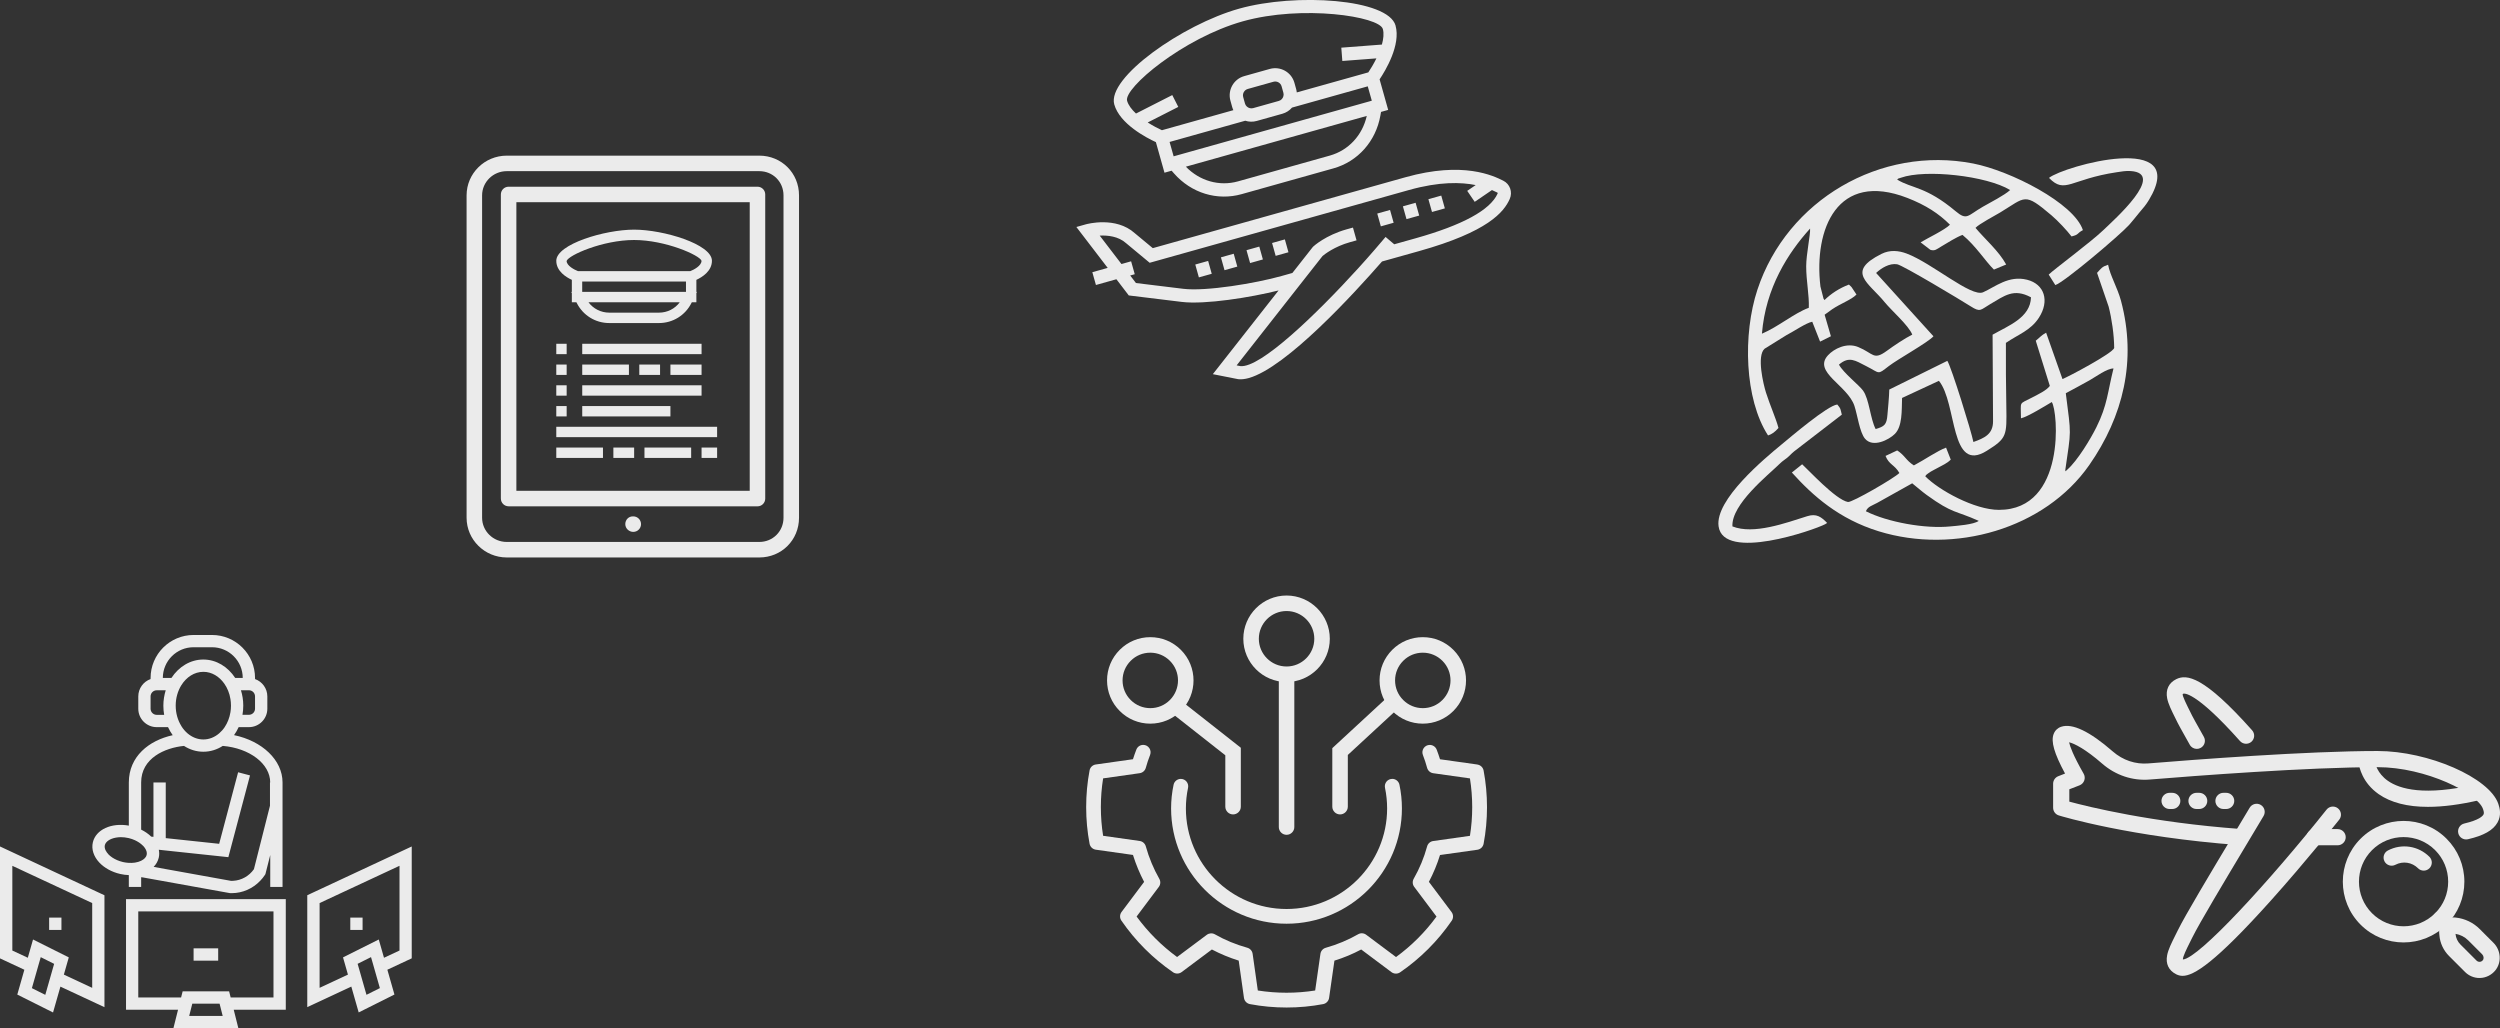 <?xml version="1.0" encoding="UTF-8"?><svg id="Layer_2" xmlns="http://www.w3.org/2000/svg" viewBox="0 0 660.81 271.77"><rect x="0" y="0" width="660.81" height="271.77" fill="#333333" stroke="none"/><defs><style>.cls-1{fill:none;}.cls-1,.cls-2{opacity:.9;}.cls-3,.cls-4,.cls-2{fill:#fff;}.cls-4{fill-rule:evenodd;}</style></defs><g id="monitor_1"><path class="cls-2" d="m33.3,266.9h13.76l-1.22,4.87h17.16l-1.22-4.87h13.76v-29.24h-42.23v29.24Zm3.25-25.99h35.74v22.74h-11.32l-.41-1.62h-12.28l-.41,1.62h-11.32v-22.74Zm22.29,27.62h-8.83l.41-1.62.41-1.62h7.21l.41,1.62.41,1.62Zm50-44.79l-27.62,12.89v29.58l11.64-5.43,1.95,6.83,9.45-4.73-1.87-6.56,6.44-3.01v-29.58Zm-3.25,27.51l-4.09,1.91-1.38-4.83-9.45,4.73,1.3,4.55-7.49,3.5v-22.41l21.12-9.85v22.41Zm-5.18,9.93l-3.54,1.77-1.02-3.57-.45-1.58-.45-1.58-.42-1.46,3.54-1.77.45,1.56.45,1.58.45,1.58.99,3.47ZM0,253.32l6.44,3.01-1.87,6.56,9.45,4.73,1.95-6.83,11.64,5.43v-29.58L0,223.74v29.58Zm3.25-24.47l21.12,9.85v22.41l-7.49-3.5,1.3-4.55-9.45-4.73-1.38,4.83-4.09-1.91v-22.41Zm9.74,30.54l-1.02,3.57-3.54-1.77.99-3.47.45-1.58.45-1.58.45-1.56,3.54,1.77-.42,1.46-.45,1.58-.45,1.58Zm3.25-13.59h-3.25v-3.25h3.25v3.25Zm79.6,0h-3.25v-3.25h3.25v3.25Zm-38.17,8.12h-6.5v-3.25h6.5v3.25Zm-23.61-19.49h3.25v-2.56c.12.01.25.03.37.04l5,.9,17.97,3.24.23.03c.13,0,.25,0,.38,0,2.85,0,5.57-1.22,7.52-3.27.45-.47.87-.97,1.23-1.53l.14-.22,1.28-5.06v8.44h3.25v-27.62c0-5.95-5.43-10.98-12.82-12.51.47-.65.88-1.36,1.22-2.11h2.71c2.69,0,4.87-2.19,4.87-4.87v-3.25c0-2.12-1.36-3.92-3.25-4.59v-.28c0-6.27-5.1-11.37-11.37-11.37h-4.87c-6.27,0-11.37,5.1-11.37,11.37v.28c-1.89.67-3.25,2.47-3.25,4.59v3.25c0,2.69,2.19,4.87,4.87,4.87h2.99c.35.76.76,1.47,1.24,2.13-6.29,1.38-11.6,5.62-11.6,12.49v11.41c-4.62-.83-8.73,1.05-9.51,4.43-.42,1.79.21,3.73,1.7,5.32,1.35,1.44,3.32,2.52,5.53,3.03.78.18,1.54.27,2.28.3v3.12Zm-5.44-8.67c-.44-.46-1.13-1.39-.91-2.36.22-.93,1.34-1.72,2.95-2,.4-.07.83-.12,1.28-.12.64,0,1.33.08,2.04.24.03,0,.05.01.08.02.57.14,1.12.32,1.62.56.19.09.37.18.55.28.39.21.75.46,1.07.72.21.17.4.34.57.52.14.15.32.36.47.6.32.48.58,1.11.43,1.76-.14.61-.68,1.16-1.48,1.55-.46.22-1.01.39-1.62.48-.05,0-.1.02-.16.02-.46.06-.95.08-1.47.05-.5-.03-1.01-.1-1.55-.22-.02,0-.04-.01-.06-.02-1.01-.24-1.95-.65-2.73-1.16-.42-.28-.79-.58-1.1-.91Zm8.69-18.94c0-6.42,6.26-9.16,11.32-9.66,1.52.98,3.26,1.54,5.12,1.54s3.61-.56,5.13-1.54c7.06.59,12.54,4.7,12.54,9.67h-.06v6.15l-4.24,16.76c-1.26,1.82-3.3,2.96-5.47,3.08-.18,0-.36.03-.54.02l-.12-.02-17.18-3.1-3.2-.58c.66-.68,1.13-1.49,1.35-2.42.16-.69.16-1.4.02-2.11l1.83.2,16.55,1.76,5.31-20.04.41-1.57-3.14-.83-5.01,18.91-14.12-1.5v-14.71h-3.25v14.37l-.59-.06c-.75-.73-1.65-1.35-2.66-1.85v-12.46Zm4.11-17.87c-.89,0-1.62-.73-1.62-1.62v-3.25c0-.9.73-1.62,1.62-1.62h2.38c-.39,1.27-.62,2.64-.62,4.06,0,.83.07,1.65.21,2.44h-1.98Zm22.27-6.5h2.1c.9,0,1.62.73,1.62,1.62v3.25c0,.9-.73,1.62-1.62,1.62h-1.7c.14-.79.21-1.6.21-2.44,0-1.43-.22-2.79-.62-4.06Zm-15.77,9.43c-.93-1.5-1.48-3.35-1.48-5.37s.56-3.88,1.48-5.37c1.34-2.16,3.45-3.56,5.83-3.56,2.22,0,4.2,1.22,5.54,3.13.8,1.14,1.38,2.53,1.62,4.07.09.56.14,1.14.14,1.74s-.05,1.18-.14,1.74c-.24,1.48-.78,2.83-1.53,3.95-.42.63-.92,1.17-1.46,1.64-1.18,1.01-2.62,1.61-4.17,1.61s-2.99-.6-4.18-1.61c-.63-.54-1.19-1.2-1.65-1.95Zm3.25-20.8h4.87c4.48,0,8.12,3.64,8.12,8.12h-1.99c-1.93-2.95-4.98-4.87-8.43-4.87s-6.5,1.92-8.43,4.87h-2.27c0-4.48,3.64-8.12,8.12-8.12Z"/><g class="cls-1"><path class="cls-3" d="m200.7,147.35h-66.75c-5.86,0-10.62-4.71-10.62-10.5V51.64c0-5.79,4.76-10.5,10.62-10.5h66.75c5.89,0,10.5,4.61,10.5,10.5v85.21c0,5.89-4.61,10.5-10.5,10.5Zm-66.75-102.11c-3.59,0-6.52,2.87-6.52,6.4v85.21c0,3.53,2.92,6.4,6.52,6.4h66.75c3.59,0,6.4-2.81,6.4-6.4V51.64c0-3.59-2.81-6.4-6.4-6.4h-66.75Z"/><path class="cls-3" d="m200.22,133.83h-65.78c-1.13,0-2.05-.91-2.05-2.05V51.4c0-1.14.92-2.05,2.05-2.05h65.78c1.13,0,2.05.91,2.05,2.05v80.39c0,1.14-.92,2.05-2.05,2.05Zm-63.73-4.1h61.68V53.45h-61.68v76.29Z"/><path class="cls-3" d="m167.39,140.59c-1.13,0-2.11-.91-2.11-2.05s.86-2.05,1.99-2.05h.12c1.13,0,2.05.91,2.05,2.05s-.92,2.05-2.05,2.05Z"/><rect class="cls-3" x="147.04" y="112.81" width="42.51" height="2.74"/><rect class="cls-3" x="170.35" y="118.3" width="12.34" height="2.74"/><rect class="cls-3" x="162.13" y="118.3" width="5.49" height="2.74"/><rect class="cls-3" x="185.44" y="118.3" width="4.11" height="2.74"/><rect class="cls-3" x="147.04" y="118.3" width="12.34" height="2.74"/><path class="cls-3" d="m149.78,96.36h-2.74v2.74h2.74v-2.74Z"/><path class="cls-3" d="m149.78,101.84h-2.74v2.74h2.74v-2.74Z"/><path class="cls-3" d="m149.78,90.87h-2.74v2.74h2.74v-2.74Z"/><path class="cls-3" d="m149.78,107.33h-2.74v2.74h2.74v-2.74Z"/><rect class="cls-3" x="153.9" y="107.33" width="23.31" height="2.74"/><rect class="cls-3" x="153.9" y="101.84" width="31.54" height="2.74"/><rect class="cls-3" x="168.98" y="96.36" width="5.49" height="2.74"/><rect class="cls-3" x="177.21" y="96.36" width="8.23" height="2.74"/><rect class="cls-3" x="153.9" y="96.36" width="12.34" height="2.74"/><rect class="cls-3" x="153.9" y="90.87" width="31.54" height="2.74"/><path class="cls-3" d="m188.18,68.93c0-4.38-12.82-8.23-20.57-8.23s-20.57,3.85-20.57,8.23c0,2.77,2.63,4.36,4.11,5.04v3.19h-.16l.16.32v2.42h1.21l.09.18c1.64,3.27,4.93,5.31,8.59,5.31h13.14c3.66,0,6.95-2.03,8.59-5.31l.09-.18h1.21v-2.42l.16-.32h-.16v-3.19c1.48-.68,4.11-2.27,4.11-5.04Zm-14,13.71h-13.14c-2.2,0-4.21-1.03-5.49-2.74h24.12c-1.28,1.72-3.29,2.74-5.49,2.74Zm7.14-5.49h-27.43v-2.74h27.43v2.74Zm1.13-5.49h-29.69c-.86-.33-2.98-1.4-2.99-2.68.46-1.51,9.53-5.54,17.83-5.54s17.38,4.04,17.83,5.49c0,1.32-2.04,2.38-2.98,2.74Z"/></g><path class="cls-2" d="m292.79,70.81l-4.06,1.14.95,3.38,5.41-1.52,3.27,4.28,13.99,1.71c6.17.76,18.33-1.2,25.61-3.03l-17.38,22.13,6.73,1.33c.83.09,1.76-.02,2.77-.3,9.94-2.79,27.82-22.33,35.22-30.81l9.81-2.75c18.21-5.11,22.39-10.3,23.94-13.75.83-1.84.07-3.98-1.71-4.86-2.6-1.29-10.52-5.21-25.84-.91l-66.79,18.74-4.77-3.96c-5.01-4.49-12.62-2.42-12.94-2.33l-2.49.7,8.28,10.81Zm7.14,1.64l-.95-3.38-2.55.72-5.75-7.51c2.08-.11,4.92.16,6.97,2l6.24,5.18,68.56-19.24c8.02-2.25,13.75-2.08,17.61-1.3l-2.24,1.53,1.98,2.9,4.56-3.11c.59.25,1.07.49,1.42.66.12.06.11.19.07.28-1.96,4.35-9.26,8.32-21.69,11.81l-5.63,1.58-2.29-1.94-1.14,1.34c-.17.2-.35.41-.52.61-.4.47-.82.96-1.24,1.45-.68.79-1.39,1.6-2.12,2.42-.71.8-1.44,1.61-2.19,2.44-11.17,12.29-25.92,26.47-31.18,25.88l-.98-.19,16.78-21.37,1.84-2.34,1.84-2.34,2.25-2.86c.51-.43,3.13-2.51,7.3-3.67l1.69-.47-.19-.66-.76-2.72-1.69.47c-5.49,1.54-8.68,4.42-8.81,4.55l-.19.21-5.32,6.77-2.88.81c-6.79,1.91-19.94,4.11-25.95,3.38l-12.52-1.53-1.52-1.99,1.2-.34Zm40.64-5.77l-3.38.95-.95-3.4,3.38-.95.95,3.4Zm-6.76,1.9l-3.38.95-.95-3.4,3.38-.95.95,3.4Zm-13.52,3.79l-3.4.95-.95-3.4,3.4-.95.95,3.4Zm6.76-1.9l-3.38.95-.95-3.4,3.38-.95.95,3.4Zm41.32-11.59l-3.38.95-.95-3.38,3.38-.95.95,3.38Zm6.76-1.9l-3.36.94-.95-3.38,3.36-.94.95,3.38Zm6.78-1.9l-3.4.95-.95-3.38,3.4-.95.95,3.38Zm-13.03-48.33c-1.98-7.05-26.34-8.67-41.35-4.46-15.02,4.21-34.98,18.28-33,25.32,1.45,5.15,8.5,8.81,11,9.96l2.27,8.08,1.89-.53.64.73c4.56,5.19,11.4,7.28,17.85,5.47l24.29-6.82c6.45-1.81,11.2-7.16,12.4-13.96l.17-.96,1.89-.53-2.27-8.08c1.53-2.28,5.66-9.08,4.21-14.23Zm-14.1,9.37l9.04-.69c-.73,1.48-1.53,2.81-2.14,3.7l-18.91,5.3c-.03-.29-.08-.58-.16-.87l-.47-1.69c-.78-2.8-3.7-4.43-6.49-3.65l-6.77,1.9c-2.8.78-4.43,3.7-3.65,6.49l.47,1.69c.08.29.19.56.31.82l-18.89,5.3c-.98-.45-2.36-1.16-3.75-2.05l8.08-4.11-1.59-3.13-9.59,4.88c-1.13-1.05-2.02-2.2-2.35-3.37-.94-3.34,14.81-16.57,30.57-21,15.76-4.42,36.09-1.31,37.03,2.03.33,1.18.16,2.62-.25,4.11l-10.73.82.27,3.5Zm-27.55,31.82c-4.92,1.38-10.13-.11-13.78-3.88l47.82-13.42c-1.15,5.12-4.83,9.1-9.75,10.48l-24.29,6.82Zm-18.08-10.42l20-5.61c.95.31,2,.35,3.03.06l6.77-1.9c1.03-.29,1.91-.87,2.56-1.63l20.02-5.62,1.07,3.8-52.38,14.7-1.07-3.8Zm30.08-12.09c-.15.58-.59,1.08-1.22,1.25l-6.77,1.9c-.62.17-1.26-.02-1.69-.44-.22-.21-.39-.47-.47-.78l-.47-1.69c-.26-.93.28-1.9,1.22-2.16l6.77-1.9c.93-.26,1.9.28,2.16,1.22l.47,1.69c.09.31.08.62,0,.91Z"/><g class="cls-1"><path class="cls-4" d="m493.2,135.15c.48-1.27,1.68-1.5,2.99-2.23l9.25-5.17c1.2.93,2.45,2.09,3.87,3.11,6.94,5.02,7.49,4.01,13.72,6.82-1.3.99-5.82,1.3-7.44,1.46-6.76.7-16.7-1.14-22.39-4h0Zm52.84-31.21c2.01-1.08,4.23-2.27,6.3-3.43,1.68-.95,4.57-3.12,6.31-3.12-1.6,6.39-1.58,9.6-4.51,15.51-1.53,3.09-5.01,8.89-7.74,11.27-.06.05-.24.3-.28.22-.04-.08-.19.15-.27.22,1.64-11.48,1.65-9.09.19-20.67h0Zm8.27-31.79l3.06,8.92c.82,3.19,1.44,7.44,1.46,10.9-.33,1.4-12.53,7.83-13.67,8.22l-4.32-12.25c-1.22.64-1.7,1.29-2.74,2.12l3.72,11.95c-.94,1.23-2.9,2.12-4.72,3.08-3.59,1.9-2.91.74-2.91,5.48,1.76-.39,6.63-3.41,8.14-4.3,1.66,2.29,3.85,28.52-13.97,28.5-6.42,0-15.88-5.2-19.47-8.88.46-.58-.02-.14.68-.7.06-.05.72-.49.8-.54.51-.31,1.14-.6,1.72-.93,1.37-.77,2.51-1.19,3.54-2.23l-1.24-3.17c-2.29.83-5.83,3.3-8.51,4.7-2.15-1.38-2.32-2.6-4.41-3.96l-3.08,1.45c.91,2.34,2.38,2.29,3.66,4.51-1.18,1.27-12.53,7.86-13.6,7.67-3.22-.58-10.61-8.65-12.1-9.97l-2.72,2.18c5.54,6.16,12.46,12.3,22.98,15.54,19.92,6.14,43.84-.6,55.63-17.51,8.95-12.84,12.61-27.62,8.39-43.41-.93-3.48-2.89-6.71-3.41-9.54-1.62.52-1.77.9-2.94,2.17h0Z"/><path class="cls-4" d="m478.11,81.36c-3.87,1.41-8.13,5.06-12.39,6.84.99-12.15,6.87-21.3,12.73-27.79.12,1.59-1.02,6.71-1.03,9.97,0,3.91.83,7.7.69,10.98h0Zm23.35-33.89c.58-.45-.22-.06.99-.49,6.49-2.31,22.66-.52,28.88,3.25-1.49,1.38-5.17,3.24-7.22,4.42-4.04,2.33-4.17,3.71-7.18,1.19-7.93-6.64-11.56-5.97-15.46-8.37h0Zm-34.13,67.63c1.03-.32,1.86-.94,2.76-1.98-.65-2.5-2.26-6.06-3.3-9.35-.69-2.19-2.5-9.71-.37-11.59l5.73-3.56c2.01-1.03,5.21-3.26,6.87-3.58l2.07,5.26,2.86-1.42-1.66-5.69,1.96-1.42c2.32-1.58,5.04-2.48,6.46-3.91l-1.31-1.98c-.06-.06-.17-.17-.22-.22l-.47-.44c-2.47.92-4.76,2.42-6.46,4.1-.1-.1-.21-.41-.24-.34l-.83-3.25c-1.8-15.23,4.48-30.58,22.96-23.42,4.94,1.92,8.37,4.18,11.28,7.09-1.36,1.38-6.03,3.6-7.76,4.66l2.57,1.97c1.19.39,1.69-.16,2.81-.83,1.77-1.04,3.99-2.48,5.69-3.11,3.61,2.98,6.05,6.98,8.31,9.17l3.24-1.34c-1.96-3.6-5.73-6.82-8.11-9.69.96-1.04,5.08-3.2,6.53-4.07,6.8-4.11,6.28-5.41,13.56.76,1.73,1.47,4.12,4.04,5.29,5.58,2.08-.51,1.32-.79,3.01-1.67-2.32-7.13-19.17-15.69-29-17.61-24.49-4.77-49.2,9.66-57.03,33.34-3.9,11.79-3.42,28.94,2.8,38.53h0Z"/><path class="cls-4" d="m492.44,103.23c-1.09-1.49-5.17-4.64-6.36-6.85,2.71-2.33,4.34-1.05,7.14.36,3.84,1.93,2.89,2.45,6.03.03,2.38-1.84,10.32-6.22,11.81-7.88l-15.16-16.74c1.39-1.31,3.53-2.62,5.55-2.3,1.48.23,16.89,9.5,19.45,11.12,2.62,1.67,2.57.93,5.16-.58,3.76-2.19,6.19-4.28,10.78-1.8-.15,5.39-6.01,7.51-10.15,9.88l.12,22.9c0,3.42-2.31,4.43-5.19,5.46-.56-2.84-5.81-19.76-6.89-21.45l-15.35,7.59c-.05,2.28-.31,4.44-.48,6.65-.2,2.69-.83,3.1-3.12,3.79-1.44-2.79-1.69-7.92-3.34-10.18h0Zm13.01-14.78c-1.99,1-4.83,2.9-6.72,4.29-3.57,2.61-3.47.68-7.56-1.01-3.04-1.25-6.39.43-8,2.19-4.06,4.45,5.19,7.91,7,13.37.81,2.45,1.38,6.98,2.79,8.66,2.08,2.48,6.34.31,7.9-1.26,1.99-2,1.8-6.09,1.9-9.5l9.74-4.53c4.86,5.94,2.85,24.66,12.67,18.49,5.31-3.33,5.28-3.94,5.15-11.75-.1-5.49-.14-11.29-.11-16.77,3.29-2.26,6.5-3.24,8.71-6.63,2.88-4.42,1.52-8.89-3.12-10.06-4.86-1.22-8.43,1.89-11.61,3.31-3.14,1.4-13.45-7.68-20.21-10.23-2.1-.79-4.41-1.03-6.64.08-9.53,4.77-3.43,7.56.83,12.78,1.87,2.29,6.32,6.13,7.29,8.56h0Z"/><path class="cls-4" d="m482.97,138.24c-1.56-1.61-2.83-2.57-5.27-1.8-5.7,1.79-14.16,4.94-19.78,2.7-.32-5.87,9.5-13.6,12.5-16.56.84-.82,1.07-.85,1.96-1.57.79-.65,1.03-1.03,1.83-1.68l12.63-9.73c-.41-1.58-.21-1.5-1.2-2.68-2.61.29-12.31,8.57-14.65,10.5-4.64,3.83-17.68,14.64-16.73,21.68,1.26,9.36,25.2,1.02,28.15-.53l.55-.34h0Z"/><path class="cls-4" d="m541.61,47.03c4.24,4.36,5.6.33,17.92-1.51,1.22-.18,2.27-.39,3.64-.31,9.49.6-4.37,12.89-7.27,15.67-3.25,3.12-13.04,10.36-14.38,11.7l1.75,2.77c2.33-.72,17.13-13.25,19.53-15.93,1.02-1.14,1.6-1.95,2.6-3.14,1.15-1.35,1.83-2.11,2.66-3.5,10.93-18.26-22.61-8.88-26.46-5.76h0Z"/></g><g class="cls-1"><path class="cls-3" d="m576.91,257.94c-.68,0-1.21-.18-1.68-.41-1.99-.99-2.85-2.79-2.4-5.05.3-1.52,1.13-3.18,2.18-5.29l.6-1.21c1.99-4.06,8.83-15.46,14.33-24.63,1.78-2.96,3.41-5.69,4.7-7.85.6-1.01,1.91-1.35,2.93-.75,1.01.6,1.35,1.91.75,2.93-1.28,2.16-2.92,4.9-4.71,7.87-5.45,9.1-12.24,20.42-14.16,24.31l-.61,1.23c-.81,1.62-1.91,3.82-1.85,4.53,0,0,0,0,0,0,4.25-.33,22.94-20.72,37.98-39.62.73-.92,2.08-1.08,3-.34.92.73,1.08,2.08.34,3-.09.11-8.75,10.99-18.05,21.36-14.85,16.57-20.42,19.92-23.34,19.92Z"/><path class="cls-3" d="m580.67,197.95c-.75,0-1.47-.39-1.86-1.09-2.47-4.38-3.01-5.4-3.2-5.79l-.6-1.21c-1.05-2.11-1.88-3.77-2.18-5.29-.44-2.26.41-4.06,2.4-5.05,2.76-1.37,7.29-.84,20.06,13.52.78.88.71,2.23-.18,3.02-.88.78-2.23.7-3.02-.18-12.02-13.51-14.93-12.54-14.96-12.53-.15.08-.2.13-.2.13-.07.53,1.06,2.81,1.9,4.48l.61,1.23c.18.36.86,1.62,3.09,5.57.58,1.03.22,2.33-.81,2.91-.33.19-.69.28-1.05.28Z"/><path class="cls-3" d="m592.09,223.38c-.05,0-.11,0-.16,0-28.78-2.12-46.97-7.6-47.73-7.84-.9-.27-1.51-1.1-1.51-2.04v-6.34c0-.88.54-1.67,1.36-1.99l1.79-.7c-2.89-5.37-3.76-8.47-3.02-10.44.35-.93,1.05-1.61,1.97-1.92,2.95-1.01,7.55,1.19,13.67,6.52,2.66,2.32,5.99,3.44,9.39,3.16,12.05-.99,42.07-3.28,60.59-3.28,13.44,0,29.54,7.04,31.92,13.95.42,1.21.85,3.05-.2,4.93-1.14,2.06-3.62,3.47-7.82,4.44-1.15.27-2.3-.45-2.56-1.6-.27-1.15.45-2.3,1.6-2.56,3.88-.9,4.82-1.94,5.05-2.35.15-.27.19-.62-.11-1.47-1.43-4.17-15.05-11.07-27.87-11.07-18.36,0-48.24,2.29-60.24,3.27-4.55.37-9.01-1.12-12.55-4.2-4.41-3.85-7.38-5.33-8.75-5.65.22,1.05,1.03,3.38,3.85,8.32.31.54.37,1.19.16,1.78-.21.59-.66,1.05-1.24,1.28l-2.71,1.05v3.26c4.94,1.34,21.65,5.49,45.28,7.23,1.18.09,2.06,1.11,1.97,2.29-.08,1.12-1.02,1.98-2.13,1.98Z"/><path class="cls-3" d="m617.89,223.43h-6.08c-1.18,0-2.14-.96-2.14-2.14s.96-2.14,2.14-2.14h6.08c1.18,0,2.14.96,2.14,2.14s-.96,2.14-2.14,2.14Z"/><path class="cls-3" d="m641.76,213.27c-5.45,0-9.81-1.12-13.02-3.36-4.24-2.96-5.16-6.98-5.36-8.57-.15-1.17.68-2.24,1.86-2.39,1.18-.15,2.24.68,2.39,1.86.13,1.02.73,3.62,3.56,5.59,3.11,2.17,9.67,4.08,23.28.91,1.15-.26,2.3.45,2.57,1.6.27,1.15-.45,2.3-1.6,2.57-5.13,1.2-9.69,1.79-13.67,1.79Z"/><path class="cls-3" d="m588.43,213.84h-.71c-1.18,0-2.14-.96-2.14-2.14s.96-2.14,2.14-2.14h.71c1.18,0,2.14.96,2.14,2.14s-.96,2.14-2.14,2.14Z"/><path class="cls-3" d="m581.3,213.84h-.71c-1.18,0-2.14-.96-2.14-2.14s.96-2.14,2.14-2.14h.71c1.18,0,2.14.96,2.14,2.14s-.96,2.14-2.14,2.14Z"/><path class="cls-3" d="m574.18,213.84h-.71c-1.18,0-2.14-.96-2.14-2.14s.96-2.14,2.14-2.14h.71c1.18,0,2.14.96,2.14,2.14s-.96,2.14-2.14,2.14Z"/><path class="cls-3" d="m635.32,249.11c-4.12,0-8.23-1.57-11.36-4.7-6.26-6.26-6.26-16.46,0-22.72,6.26-6.26,16.46-6.27,22.72,0h0c3.03,3.03,4.71,7.07,4.71,11.36s-1.67,8.33-4.71,11.36c-3.13,3.13-7.25,4.7-11.36,4.7Zm0-27.85c-3.02,0-6.04,1.15-8.34,3.45-4.6,4.6-4.6,12.08,0,16.68,4.6,4.6,12.08,4.6,16.68,0,2.23-2.23,3.45-5.19,3.45-8.34s-1.23-6.11-3.45-8.34c-2.3-2.3-5.32-3.45-8.34-3.45Z"/><path class="cls-3" d="m655.39,258.51c-1.42,0-2.8-.57-3.81-1.58l-4.25-4.25c-1.46-1.46-2.37-3.4-2.54-5.46l-.05-.54c-.1-1.15.32-2.27,1.14-3.08.83-.81,1.96-1.2,3.11-1.08l.16.02c2.37.26,4.61,1.33,6.29,3.02l3.65,3.65c2,2,2.2,5.22.45,7.33-.97,1.17-2.39,1.89-3.9,1.96-.08,0-.17,0-.25,0Zm-6.34-11.67h0c.09,1.07.56,2.07,1.31,2.82l4.25,4.25c.3.3.66.33.84.32.18,0,.53-.07.81-.41.35-.43.27-1.14-.18-1.59l-3.65-3.65c-.92-.92-2.1-1.53-3.38-1.74Z"/><path class="cls-3" d="m647.39,247.26c-.55,0-1.09-.21-1.51-.63l-2.22-2.22c-.83-.83-.83-2.19,0-3.02.83-.83,2.19-.83,3.02,0l2.22,2.22c.83.83.83,2.19,0,3.02-.42.42-.96.63-1.51.63Z"/><path class="cls-3" d="m640.65,230.13c-.55,0-1.09-.21-1.51-.63-1.59-1.59-3.99-1.96-5.98-.92-1.04.55-2.34.14-2.88-.9-.55-1.05-.14-2.34.9-2.88,3.65-1.91,8.06-1.23,10.98,1.68.83.83.83,2.19,0,3.02-.42.42-.96.63-1.51.63Z"/></g><g class="cls-1"><path class="cls-3" d="m368,205.88c-1.24,0-2.17,1.14-1.91,2.36.37,1.78.56,3.6.56,5.46,0,14.65-11.93,26.57-26.59,26.57s-26.6-11.92-26.6-26.57c0-1.85.19-3.67.57-5.46.26-1.22-.67-2.36-1.91-2.36h0c-.92,0-1.72.64-1.91,1.54-.44,2.05-.66,4.15-.66,6.27,0,16.8,13.69,30.47,30.51,30.47s30.5-13.67,30.5-30.47c0-2.13-.22-4.23-.65-6.27-.19-.9-.99-1.55-1.91-1.55h0Z"/><path class="cls-3" d="m390.5,202.08l-9.87-1.39c-.26-.85-.56-1.7-.88-2.54-.29-.75-1.02-1.25-1.82-1.25h0c-1.37,0-2.32,1.37-1.83,2.65.44,1.13.81,2.27,1.12,3.41.21.75.84,1.31,1.61,1.42l9.71,1.37c.4,2.49.6,5.04.6,7.6s-.2,5.09-.6,7.58l-9.71,1.37c-.77.11-1.41.67-1.61,1.42-.81,2.97-2,5.85-3.55,8.56-.38.68-.33,1.52.14,2.14l5.89,7.85c-3,4.11-6.59,7.7-10.7,10.7l-7.88-5.89c-.63-.47-1.47-.52-2.14-.13-2.63,1.51-5.51,2.71-8.55,3.57-.75.21-1.3.84-1.41,1.6l-1.39,9.69c-4.97.79-10.17.79-15.16,0l-1.37-9.69c-.11-.77-.66-1.4-1.41-1.61-3.03-.84-5.91-2.04-8.57-3.55-.67-.38-1.51-.33-2.13.13l-7.86,5.87c-4.09-2.99-7.68-6.58-10.7-10.7l5.87-7.83c.47-.62.52-1.46.13-2.14-1.51-2.65-2.72-5.54-3.57-8.59-.21-.75-.84-1.3-1.61-1.41l-9.67-1.37c-.4-2.49-.6-5.03-.6-7.58s.2-5.11.6-7.6l9.67-1.37c.77-.11,1.4-.66,1.61-1.41.32-1.16.7-2.3,1.14-3.42.49-1.28-.46-2.65-1.82-2.65h0c-.81,0-1.53.49-1.82,1.25-.32.84-.62,1.68-.89,2.54l-9.83,1.39c-.83.12-1.49.75-1.64,1.57-.6,3.16-.9,6.42-.9,9.7s.3,6.52.9,9.68c.16.82.82,1.45,1.64,1.57l9.83,1.39c.78,2.49,1.77,4.87,2.95,7.12l-5.97,7.96c-.5.67-.52,1.59-.04,2.28,3.72,5.39,8.31,9.98,13.65,13.65.69.47,1.61.46,2.28-.05l7.99-5.97c2.25,1.18,4.62,2.17,7.09,2.94l1.39,9.85c.12.83.75,1.49,1.57,1.65,3.17.6,6.43.9,9.7.9s6.5-.3,9.66-.9c.82-.16,1.45-.82,1.57-1.64l1.41-9.85c2.48-.77,4.85-1.76,7.08-2.95l8,5.99c.67.5,1.59.52,2.28.05,5.37-3.69,9.96-8.28,13.65-13.65.47-.69.46-1.61-.05-2.28l-5.99-7.99c1.2-2.28,2.19-4.65,2.94-7.09l9.87-1.39c.83-.12,1.49-.75,1.65-1.57.6-3.16.9-6.41.9-9.68s-.3-6.54-.9-9.7c-.16-.82-.82-1.45-1.65-1.57Z"/><path class="cls-3" d="m340.07,220.66c-1.13,0-2.05-.92-2.05-2.05v-39.21c0-1.13.92-2.05,2.05-2.05s2.05.92,2.05,2.05v39.21c0,1.13-.92,2.05-2.05,2.05Z"/><path class="cls-3" d="m340.07,180.27c-6.3,0-11.43-5.13-11.43-11.43s5.13-11.43,11.43-11.43,11.43,5.13,11.43,11.43-5.13,11.43-11.43,11.43Zm0-18.76c-4.04,0-7.33,3.29-7.33,7.33s3.29,7.33,7.33,7.33,7.33-3.29,7.33-7.33-3.29-7.33-7.33-7.33Z"/><path class="cls-3" d="m354.21,215.27c-1.13,0-2.05-.92-2.05-2.05v-15.47l14.05-12.98c.83-.77,2.13-.72,2.9.12.77.83.72,2.13-.12,2.9l-12.73,11.76v13.67c0,1.13-.92,2.05-2.05,2.05Z"/><path class="cls-3" d="m376.08,191.28c-3.05,0-5.92-1.19-8.08-3.35-2.16-2.16-3.35-5.03-3.35-8.08s1.19-5.92,3.35-8.08c2.16-2.16,5.03-3.35,8.08-3.35s5.92,1.19,8.08,3.35c4.46,4.46,4.46,11.71,0,16.16-2.16,2.16-5.03,3.35-8.08,3.35Zm0-18.76c-1.96,0-3.8.76-5.18,2.15-1.38,1.38-2.15,3.22-2.15,5.18s.76,3.8,2.15,5.18c1.38,1.38,3.22,2.15,5.18,2.15s3.8-.76,5.18-2.15c2.86-2.86,2.86-7.51,0-10.36-1.38-1.38-3.22-2.15-5.18-2.15Z"/><path class="cls-3" d="m325.93,215.27c-1.13,0-2.05-.92-2.05-2.05v-13.58l-13.64-10.73c-.89-.7-1.04-1.99-.34-2.88.7-.89,1.99-1.04,2.88-.34l15.2,11.96v15.57c0,1.13-.92,2.05-2.05,2.05Z"/><path class="cls-3" d="m304.05,191.28c-3.05,0-5.92-1.19-8.08-3.35-2.16-2.16-3.35-5.03-3.35-8.08s1.19-5.92,3.35-8.08c2.16-2.16,5.03-3.35,8.08-3.35s5.92,1.19,8.08,3.35c4.46,4.46,4.46,11.71,0,16.16-2.16,2.16-5.03,3.35-8.08,3.35Zm0-18.76c-1.96,0-3.8.76-5.18,2.15-1.38,1.38-2.15,3.22-2.15,5.18s.76,3.8,2.15,5.18c1.38,1.38,3.22,2.15,5.18,2.15s3.8-.76,5.18-2.15c2.86-2.86,2.86-7.51,0-10.36-1.38-1.38-3.22-2.15-5.18-2.15Z"/></g></g></svg>
